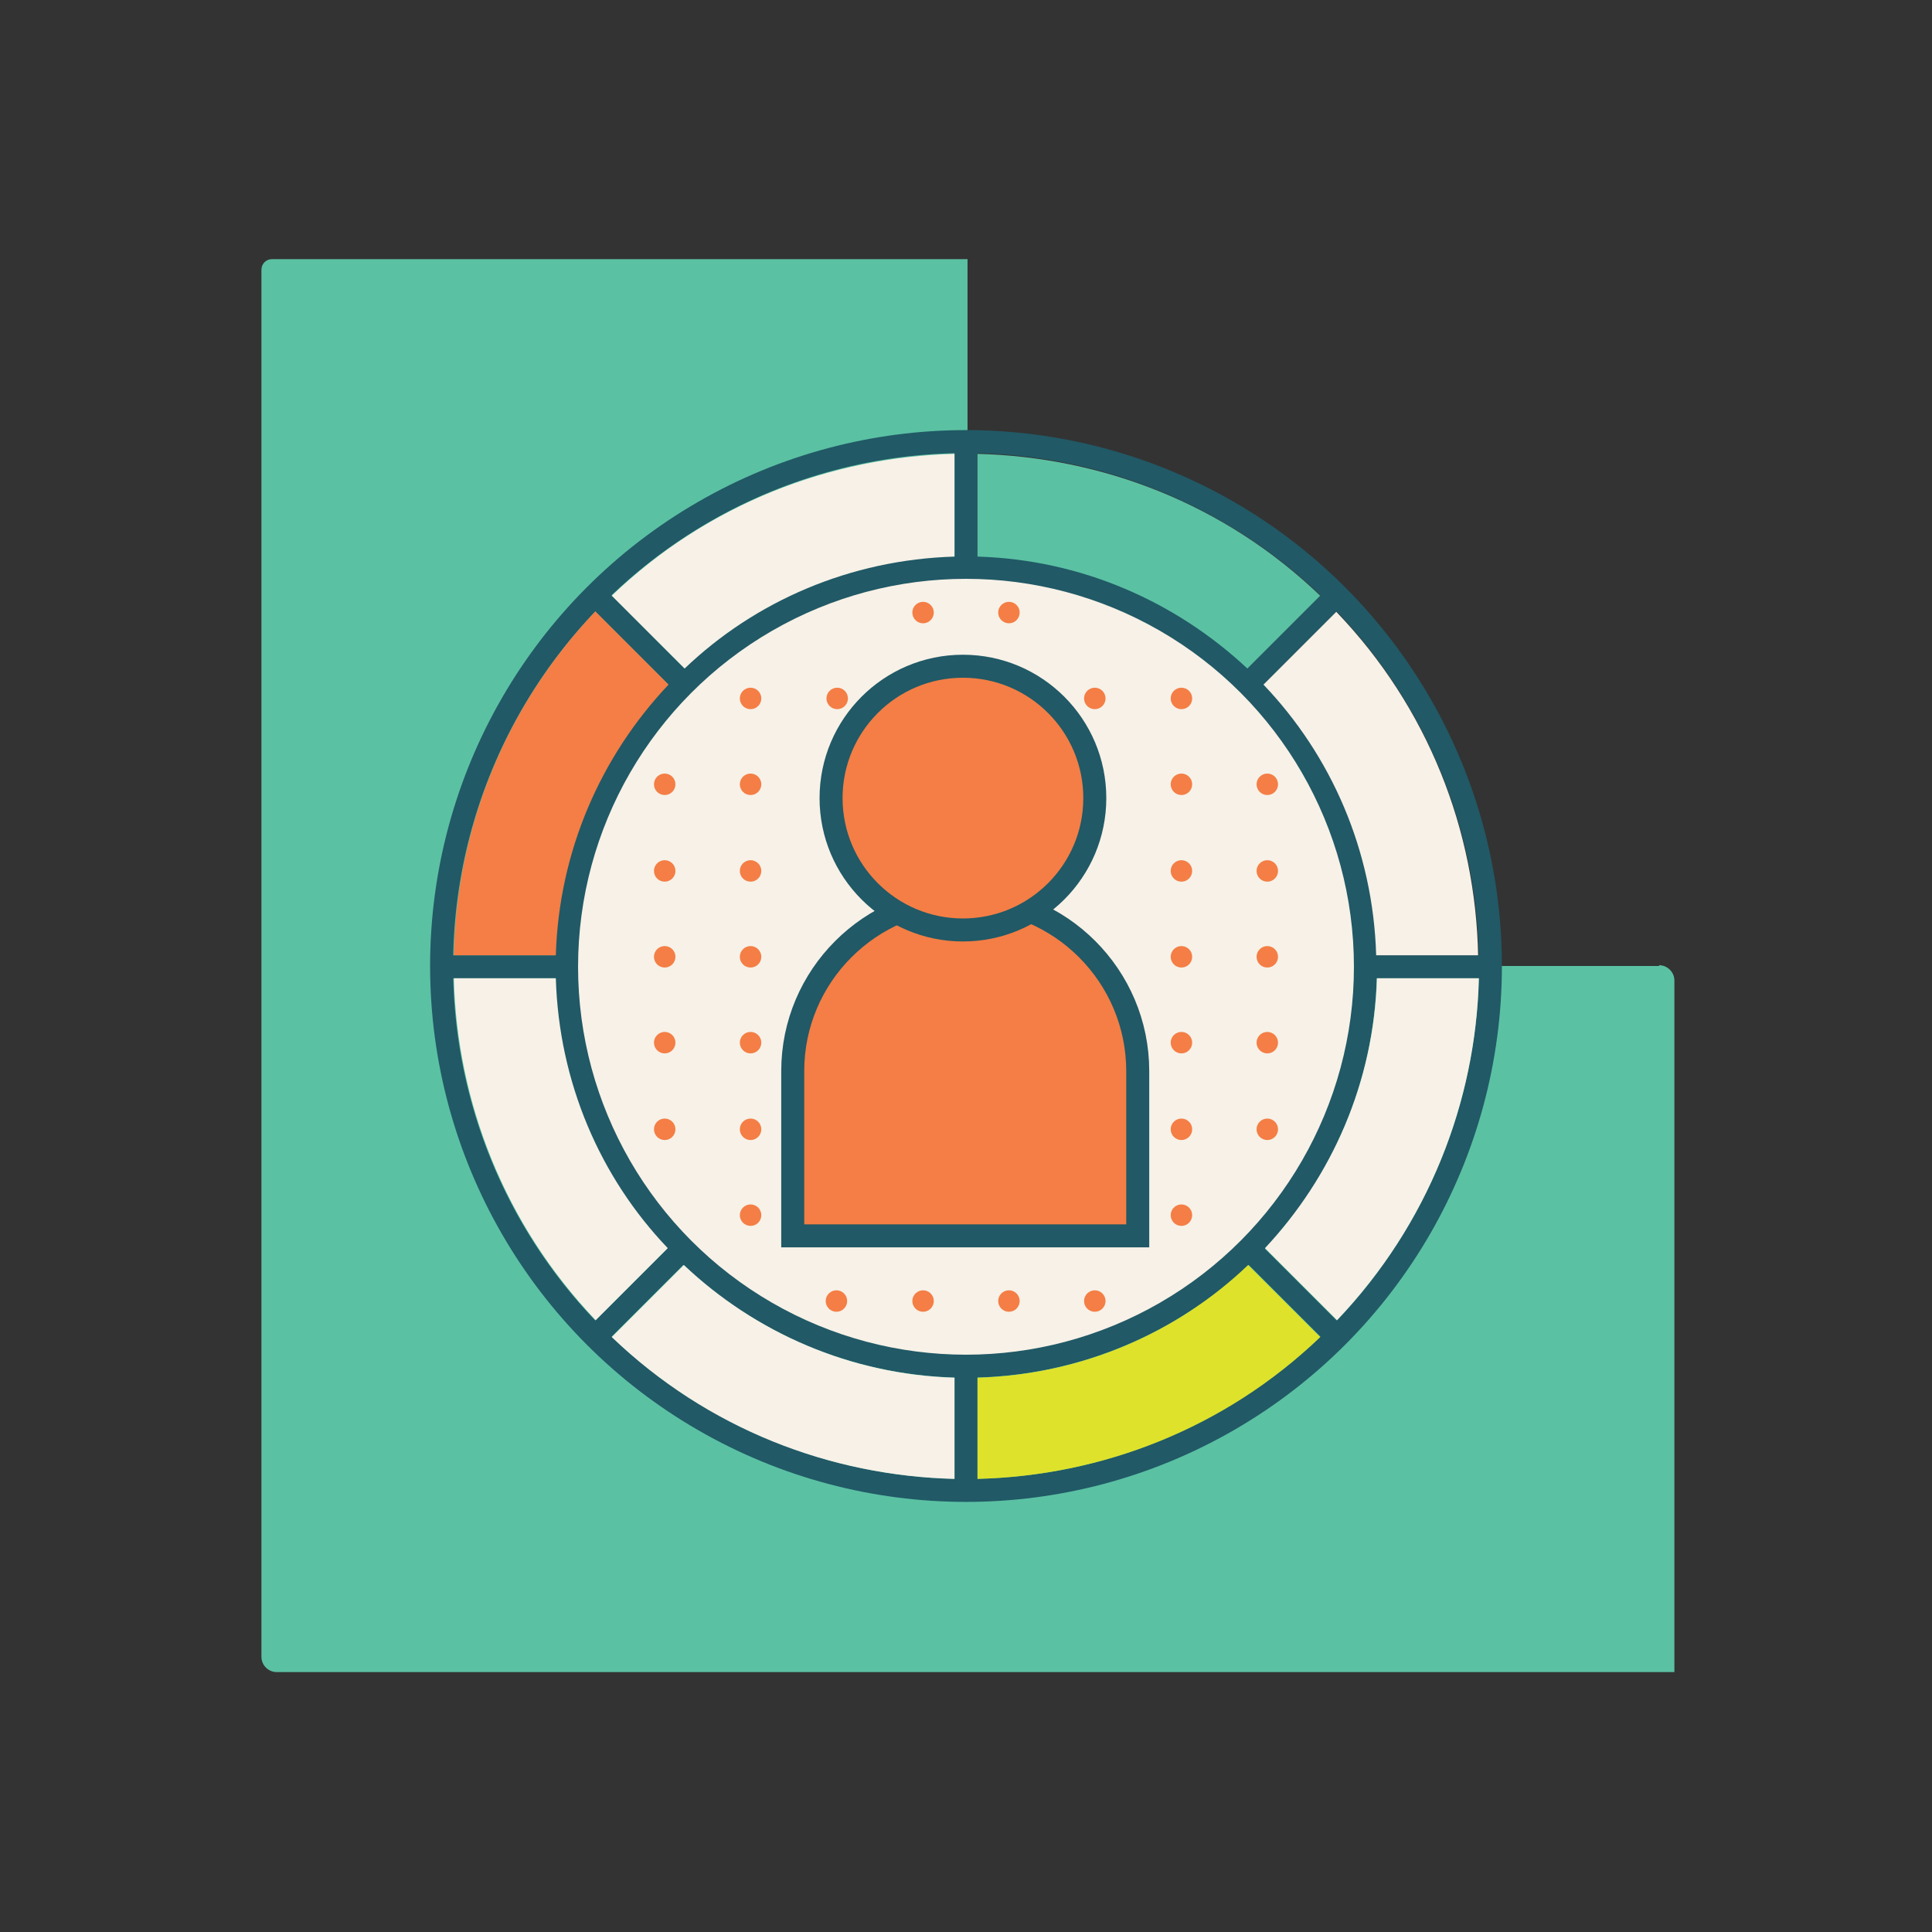 <?xml version="1.0" encoding="UTF-8"?>
<svg id="INSPO" xmlns="http://www.w3.org/2000/svg" xmlns:xlink="http://www.w3.org/1999/xlink" version="1.1" viewBox="0 0 252 252">
  <rect x="0" y="0" width="252" height="252" fill="#333333" stroke="none"/>
  <!-- Generator: Adobe Illustrator 29.0.1, SVG Export Plug-In . SVG Version: 2.1.0 Build 192)  -->
  <defs>
    <style>
      .st0, .st1 {
        fill: none;
      }

      .st2 {
        fill: #dee22b;
      }

      .st1, .st3, .st4, .st5 {
        stroke: #215966;
        stroke-miterlimit: 10;
        stroke-width: 3px;
      }

      .st3, .st6, .st5 {
        fill: #f7f1e7;
      }

      .st7 {
        fill: #5bc1a3;
      }

      .st8, .st4 {
        fill: #f47e45;
      }

      .st5 {
        fill-rule: evenodd;
      }

      .st9 {
        clip-path: url(#clippath);
      }
    </style>
    <clipPath id="clippath">
      <circle class="st0" cx="126" cy="126.1" r="50.5"/>
    </clipPath>
  </defs>
  <path class="st7" d="M216.4,126h-88.7c-.8,0-1.5-.7-1.5-1.5V33.8H35.5c-.8,0-1.4.6-1.4,1.4v180.9h0c0,1.1.9,2,2,2h88.2s0,0,0,0h94.1v-90.2c0-1.1-.9-2-2-2Z"/>
  <g>
    <g>
      <circle class="st3" cx="126" cy="126.1" r="52.1"/>
      <path class="st5" d="M126,178.2v16.3"/>
      <path class="st5" d="M126,57.2v16.9"/>
      <path class="st5" d="M73.9,126.1h-16.9"/>
      <path class="st5" d="M194.1,126.1c-5.4,0-10.7,0-16.1,0"/>
    </g>
    <g>
      <circle class="st1" cx="126" cy="126" r="68.4"/>
      <path class="st5" d="M88.6,163.4c-3.7,3.7-7.4,7.4-11.1,11.1"/>
      <path class="st5" d="M174.1,77.9c-3.9,3.9-7.8,7.8-11.7,11.7"/>
      <path class="st5" d="M88.6,88.6c-3.5-3.5-7-7-10.4-10.4"/>
      <path class="st5" d="M174.5,174.5c-3.7-3.7-7.4-7.4-11.2-11.2"/>
    </g>
  </g>
  <g class="st9">
    <g>
      <circle class="st8" cx="97.9" cy="91.1" r="1.4"/>
      <circle class="st8" cx="86.7" cy="102.3" r="1.4"/>
      <circle class="st8" cx="97.9" cy="102.3" r="1.4"/>
      <circle class="st8" cx="120.4" cy="79.9" r="1.4"/>
      <circle class="st8" cx="131.6" cy="79.9" r="1.4"/>
      <circle class="st8" cx="109.2" cy="91.1" r="1.4"/>
      <circle class="st8" cx="142.8" cy="91.1" r="1.4"/>
      <circle class="st8" cx="86.7" cy="113.6" r="1.4"/>
      <circle class="st8" cx="97.9" cy="113.6" r="1.4"/>
      <circle class="st8" cx="86.7" cy="124.8" r="1.4"/>
      <circle class="st8" cx="97.9" cy="124.8" r="1.4"/>
      <circle class="st8" cx="86.7" cy="136" r="1.4"/>
      <circle class="st8" cx="97.9" cy="136" r="1.4"/>
      <circle class="st8" cx="86.7" cy="147.3" r="1.4"/>
      <circle class="st8" cx="97.9" cy="147.3" r="1.4"/>
      <circle class="st8" cx="154.1" cy="91.1" r="1.4"/>
      <circle class="st8" cx="154.1" cy="102.3" r="1.4"/>
      <circle class="st8" cx="165.3" cy="102.3" r="1.4"/>
      <circle class="st8" cx="154.1" cy="113.6" r="1.4"/>
      <circle class="st8" cx="165.3" cy="113.6" r="1.4"/>
      <circle class="st8" cx="154.1" cy="124.8" r="1.4"/>
      <circle class="st8" cx="165.3" cy="124.8" r="1.4"/>
      <circle class="st8" cx="154.1" cy="136" r="1.4"/>
      <circle class="st8" cx="165.3" cy="136" r="1.4"/>
      <circle class="st8" cx="154.1" cy="147.3" r="1.4"/>
      <circle class="st8" cx="165.3" cy="147.3" r="1.4"/>
      <circle class="st8" cx="97.9" cy="158.5" r="1.4"/>
      <circle class="st8" cx="109.1" cy="169.7" r="1.4"/>
      <circle class="st8" cx="120.4" cy="169.7" r="1.4"/>
      <circle class="st8" cx="131.6" cy="169.7" r="1.4"/>
      <circle class="st8" cx="142.8" cy="169.7" r="1.4"/>
      <circle class="st8" cx="154.1" cy="158.5" r="1.4"/>
    </g>
  </g>
  <path class="st6" d="M72.5,127.6c.4,13.6,5.8,26,14.6,35.2l-9.4,9.4c-11.9-12.5-18.1-28.5-18.5-44.6h13.3Z"/>
  <path class="st7" d="M162.7,87.2c-9.3-8.7-21.6-14.2-35.2-14.6v-13.4c16.2.4,32.2,6.5,44.7,18.5l-9.5,9.5Z"/>
  <path class="st6" d="M124.5,72.6c-13.6.4-26,5.8-35.2,14.6l-9.5-9.5c12.5-12,28.6-18.1,44.7-18.5v13.4Z"/>
  <path class="st6" d="M89.2,165c9.3,8.8,21.7,14.3,35.3,14.7v13.2c-16.2-.4-32.2-6.5-44.7-18.5l9.4-9.4Z"/>
  <path class="st2" d="M127.5,179.7c13.7-.4,26.1-5.9,35.3-14.7l9.4,9.4c-12.5,12-28.6,18.1-44.7,18.5v-13.2Z"/>
  <path class="st6" d="M165,162.8c8.7-9.3,14.2-21.6,14.6-35.2h13.3c-.4,16.1-6.6,32.1-18.5,44.6l-9.4-9.4Z"/>
  <path class="st6" d="M192.8,124.6h-13.3c-.4-13.7-5.9-26.1-14.7-35.3l9.5-9.5c12,12.5,18.2,28.6,18.5,44.9Z"/>
  <path class="st8" d="M77.7,79.8l9.5,9.5c-8.8,9.3-14.3,21.7-14.7,35.3h-13.3c.3-16.2,6.5-32.3,18.5-44.9Z"/>
  <g>
    <path class="st4" d="M148.4,161.2c0-.6,0-1.1,0-1.7v-19.8c0-12.4-10.1-22.5-22.5-22.5h0c-12.4,0-22.5,10.1-22.5,22.5v19.8c0,.6,0,1.1,0,1.7h44.8Z"/>
    <circle class="st4" cx="125.6" cy="104.1" r="17.2"/>
  </g>
</svg>